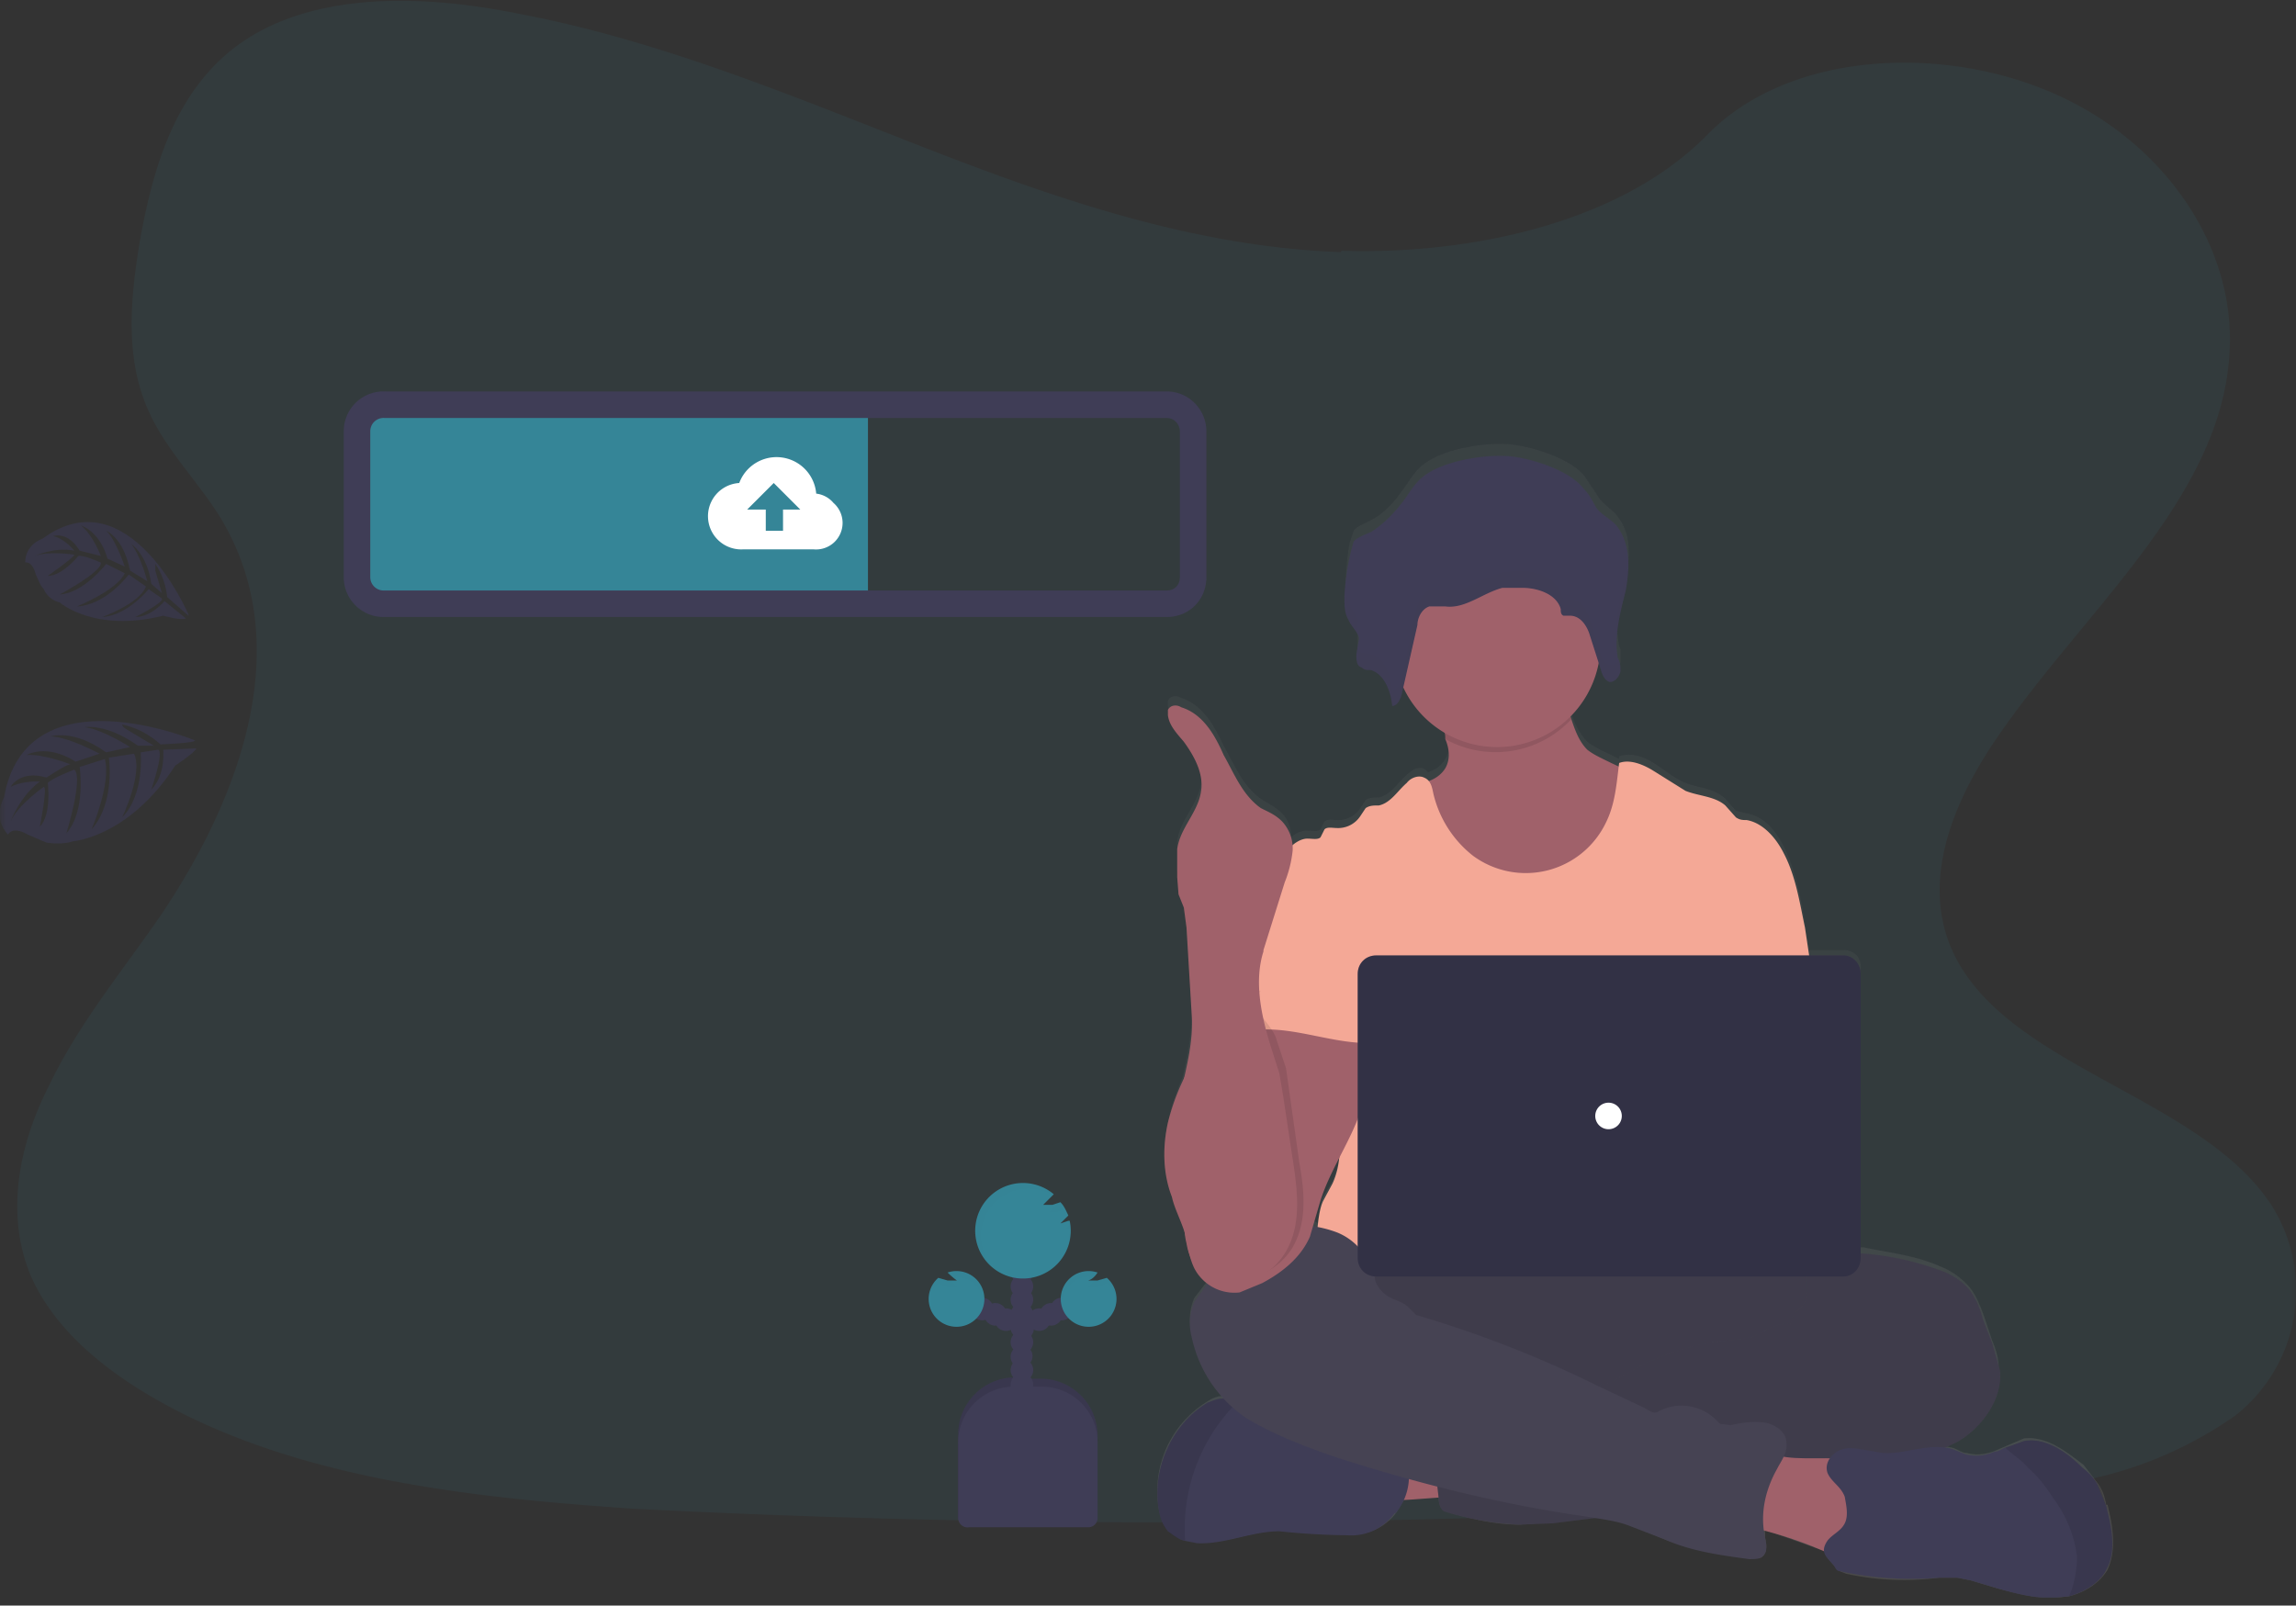 <svg width="173" height="121" fill="none" xmlns="http://www.w3.org/2000/svg">
  <rect width="100%" height="100%" fill="#333333" stroke="none"/>
  <g clip-path="url(#clip0)">
    <mask id="a" mask-type="alpha" maskUnits="userSpaceOnUse" x="0" y="-2" width="173" height="123">
      <path fill="#C4C4C4" d="M0-2h173v123H0z"/>
    </mask>
    <g mask="url(#a)">
      <path opacity=".1" d="M101 19c-11-.4-21.4-4-31.4-7.9C59.6 7.2 49.6 3 38.9 1 31.9-.4 24-.6 18.5 3c-5.3 3.5-7 9.7-8 15.4-.7 4.3-1.1 8.8.8 12.8 1.3 2.8 3.7 5.2 5.3 7.8 5.7 9.4 1.7 20.8-4.5 30-2.9 4.2-6.2 8.2-8.4 12.8-2.3 4.5-3.3 9.7-1.4 14.3 2 4.6 6.6 8 11.6 10.5 10.1 5 22.1 6.3 33.8 7.1A794.6 794.6 0 00154 112a30 30 0 0014.4-5.3 12 12 0 002.8-15.8c-5.4-8.4-20.4-10.5-24.2-19.5-2.1-5 0-10.5 3-15.1 6.6-10 17.5-18.6 18-29.9.4-7.8-4.8-15.5-12.9-19.2-8.5-3.9-20.3-3.4-26.5 3-6.5 6.6-17.8 9-27.5 8.7z" fill="#358597"/>
      <path opacity=".1" d="M14.7 55.8S2 50.5.3 60.1c0 0-.9 1.5.3 2.8 0 0 .3-.7 1.5 0l1.4.6c.7.1 1.4.1 2-.1 0 0 4.2-.3 7.7-5.7 0 0 1.5-1 1.6-1.3l-2.5.1s.2 1.9-.9 3c0 0 1-2.9.5-3l-1.3.2s.3 3.2-1.4 4.9c0 0 1.6-3.3.9-4.8l-1.9.3s.5 3.4-1.3 5.4c0 0 1.5-3.5 1-5.3l-1.9.6s.5 3.3-1 5c0 0 1.3-4.2.6-4.8 0 0-1.6.6-2 1 0 0 .3 2.4-.6 3.3 0 0 .6-3 .3-3 0 0-1.9 1.3-2.5 2.6 0 0 .7-1.9 2.2-3 0 0-1.2-.1-2.2.4 0 0 .7-1.3 2.7-.7 0 0 1.5-1 1.8-1 0 0-2-.8-3.3-.7 0 0 1.5-.9 3.7.5l1.8-.6s-2.4-1.3-3.7-1.3c0 0 1.7-.6 4.2 1.2l1.8-.4s-2-1.3-3.4-1.5c0 0 1.6-.3 4 1.4h1.2l-2-1.2c-.4-.2-.4-.4-.4-.4 1 .2 2 .7 2.9 1.5 0 0 2.6-.1 2.6-.3zM14.2 46.3s-4.5-10.5-11-5.7c0 0-1.3.4-1.3 1.8 0 0 .5-.2.8.9.2.4.3.8.6 1.1.2.5.7.9 1.2 1 0 0 2.6 2.3 7.8 1 0 0 1.4.4 1.7.2l-1.6-1.3s-1 1.2-2.2 1.2c0 0 2.2-1.1 2-1.4l-1-.7s-1.6 2-3.5 2.1c0 0 2.8-1 3.3-2.3l-1.3-.9S8 45.6 5.8 45.7c0 0 3-1.2 3.6-2.5L8 42.5s-1.7 2.2-3.5 2.3c0 0 3.2-1.7 3.1-2.4 0 0-1.3-.6-1.7-.5 0 0-1.2 1.5-2.3 1.5 0 0 2-1.4 2-1.6 0 0-2-.3-3 .1 0 0 1.5-.7 3-.4 0 0-.7-.9-1.6-1.1 0 0 1.1-.4 2 1.1l1.6.4s-.6-1.6-1.5-2.3c0 0 1.4.4 2 2.5l1.3.6S8.7 40.6 8 40c0 0 1.3.5 1.8 3l1.3.8s-.5-1.9-1.2-2.8c0 0 1.2.8 1.5 3l.8.7-.5-1.7v-.5c.5.7.8 1.6.9 2.5l1.6 1.4z" fill="#6C63FF"/>
      <path d="M158.7 113.4c-.1-.6-.3-1.2-.7-1.7l-1-1.3c-1.3-1-2.8-2.2-4.5-2l-1.4.6-.7.3c-.7.3-1.5.4-2.2.2-.4 0-.7-.3-1.1-.4l-.5-.1 1-.5c1.8-1.2 3.3-3.2 3-5.4 0-.7-.2-1.4-.5-2.1l-.6-1.8c-.3-.8-.6-1.6-1.1-2.2a5.7 5.7 0 00-2.3-1.6c-1.8-.8-3.8-1-5.7-1.4h-.2V73a1.4 1.4 0 00-.3-1 1.4 1.4 0 00-1-.4h-2.6l-.3-2c-.3-2-.7-4-1.6-5.8-.6-1.2-1.5-2.3-2.8-2.5l-.8-.2-.8-.9c-.8-.8-2-.8-3-1.2-.8-.3-1.6-1-2.4-1.5-.8-.5-1.7-.8-2.6-.5v.2l-.6-.3c-.6-.3-1.3-.6-1.8-1a5 5 0 01-1.2-2.2v-.3a8 8 0 002-4l.2.4a2.4 2.4 0 00.2.6l.3.2a.6.6 0 00.4 0 .8.8 0 00.5-.4 1 1 0 00.1-.3V49.4v-.1-.4l-.1-.2c-.1-.6-.2-1.2-.1-1.8 0-.9.3-1.8.5-2.6V44l.1-.3a10.5 10.5 0 00.1-.6 8 8 0 00.1-2 4 4 0 00-1-2.4c-.4-.4-1-.8-1.3-1.3l-1-1.5c-1-1.3-3.8-2.2-5.5-2.4-1.9-.2-5 .3-6.5 1.4-.6.4-1 1-1.4 1.6-.7 1-1.5 2.1-2.7 2.7-.5.3-1 .4-1.3.8l-.3.9c-.2 1.1-.3 2.2-.3 3.4a4.1 4.1 0 00.2 1.6l.1.2.6 1v2.2l.1.2.2.2.7.1c.6.1 1 .6 1.3 1.2l.1.4.3 1.1c.2 0 .4-.3.5-.5v-.3l.2-.6a7.9 7.9 0 003.1 3.5l.2.4c.2.8.3 1.6-.1 2.2-.3.5-.7.8-1.3 1l-.2-.2c-.5-.3-1 0-1.4.4-.7.6-1.2 1.5-2.1 1.7-.4 0-.7 0-1 .2l-.4.6a2 2 0 01-1.8.9c-.3 0-.6-.1-.9.1l-.3.6c-.2.2-.6.1-1 .1a1.7 1.7 0 00-1.2.5c0-.6-.2-1.3-.7-1.8-.5-.5-1-.7-1.6-1.1-1.4-1-2-2.6-2.8-4-.7-1.5-1.6-3.1-3.2-3.6-.3-.2-.8-.2-1 .2v.4c.1.8.7 1.4 1.2 2 .8 1.2 1.5 2.5 1.3 3.8-.2 1.6-1.6 2.8-1.8 4.4v2.2l.1 1.3.4 1 .2 1.5.4 6.8c0 1.7-.3 3.3-.7 5-.4 1-.8 2-1 3-.5 1.9-.5 3.8.1 5.6l1.1 3a9.9 9.9 0 00.7 2.5c.2.5.6.9 1 1.2l-1 1.3a4 4 0 00-.2 2.7 9 9 0 002.5 4.7h-.1c-.5 0-.9.2-1.2.4a7.9 7.9 0 00-3.7 8c.1.6.3 1.2.7 1.7.4.4.8.6 1.3.8l.9.1c2 .2 4.1-.8 6.2-.9l2 .1 3.1.2a4 4 0 003.7-1.6l.6-1 2.6-.2c0 .4.1.8.4 1l.5.2c1.7.5 3.4.9 5.2.9l2.5-.2 3.1-.4c1 .1 1.8.3 2.7.6l2.6 1.1a26 26 0 006.4 1.4c.4 0 .8.1 1-.1.4-.4.3-1 .2-1.4v-.6l4.2 1.5h.3c0 .5.4.8.7 1.2l.4.4.5.2c2.3.5 4.7.6 7 .3h1.4l1 .2 2 .6c1.5.4 3 .8 4.5.7l.9-.1c1.2-.3 2.3-1 2.9-2 .7-1.5.4-3.3 0-4.9zM101 86.8c-.1.8-.3 1.5-.6 2.2l-.7 1.2c-.2.4-.3 1.1-.4 2L99 92l.4-1.6c.4-1.3 1-2.5 1.6-3.7z" fill="url(#paint0_linear)"/>
      <path d="M103.6 113c-.4-.8-.7-1.8-.4-2.6.3-.5.7-.8 1.2-1 .5-.2 1-.4 1.5-.4 1.6-.2 3.3-.3 5 0 0 .9-.2 1.8-.4 2.8-.2.8-.3 1-1.2 1-.5 0-5.6.5-5.7.2z" fill="#A0616A"/>
      <path d="M118.7 107.5c13.5 0 24.3-3 24.3-6.8s-10.8-6.8-24.3-6.8c-13.4 0-24.3 3-24.3 6.8 0 3.7 10.9 6.8 24.3 6.8z" fill="#464353"/>
      <path opacity=".1" d="M118.7 107.5c13.5 0 24.3-3 24.3-6.8s-10.8-6.8-24.3-6.8c-13.4 0-24.3 3-24.3 6.8 0 3.7 10.9 6.8 24.3 6.8z" fill="#000"/>
      <path d="M123 64.8a7.6 7.6 0 01-3.8 3.5c-1 .4-2 .6-3.1.6-1.2 0-2.3 0-3.4-.4a7.8 7.8 0 01-3.6-2.9c-1-1.2-1.5-2.7-2-4.1-.4-.8-.6-1.6-.5-2.4.9-.1 1.8-.4 2.3-1.2.4-.7.3-1.5 0-2.2 0-.3 0-.5-.2-.7-.1-.5-.7-1.4-.3-1.8.3-.3 1.3-.4 1.7-.6 1.2-.5 2.2-1.3 3.5-1.6a8.4 8.4 0 013.8.4l.3.5.7 2.3c.3.9.6 1.7 1.2 2.3.5.4 1.2.7 1.8 1l1.5.7c.3 0 .5.2.7.4.2.3.3.6.3 1 .3 1.7 0 3.6-.8 5.2z" fill="#A0616A"/>
      <path opacity=".1" d="M118.4 54.2a7.8 7.8 0 01-9.5 1.5c0-.3 0-.5-.2-.7-.1-.5-.7-1.4-.3-1.8.3-.3 1.3-.4 1.7-.6 1.2-.5 2.2-1.3 3.5-1.6a8.4 8.4 0 013.8.4l.3.5.7 2.3z" fill="#000"/>
      <path d="M112.8 56.3a7.8 7.8 0 100-15.6 7.8 7.8 0 000 15.6z" fill="#A0616A"/>
      <path d="M136.6 73.9l-.6-4c-.4-1.9-.7-3.9-1.6-5.6-.6-1.2-1.6-2.3-2.8-2.5-.3 0-.5 0-.8-.2l-.8-.9c-.8-.7-2-.7-3-1.1l-2.4-1.5c-.8-.5-1.8-.9-2.6-.6-.2 1.6-.3 3.1-1 4.5a6.7 6.7 0 01-10 2.5 8.4 8.4 0 01-3-4.7c-.1-.5-.2-1-.7-1.2-.4-.2-1 0-1.3.4-.7.6-1.2 1.5-2.1 1.7-.4 0-.7 0-1 .2l-.4.6a2 2 0 01-1.8.9c-.3 0-.7-.1-.9.1l-.3.6c-.2.2-.6.1-1 .1-.5 0-1.1.4-1.4.8-.4.5-.6 1.1-.7 1.7 1.8 4.2 3.5 8.3 5.4 12.4l.1.6c0 .1 0 .3-.2.5-1 1.4-.9 3.3-.8 5 .1 1.7.2 3.5-.5 5l-.7 1.3c-.5 1-.6 4-.4 5h38.5c-.8-2-.5-6-.3-8.1l-.3-4.5c-.3-3 0-6-.6-9z" fill="#F4A896"/>
      <path d="M138.6 94.4a21.9 21.9 0 017.5 1.3c.9.3 1.7.8 2.3 1.5.5.7.8 1.4 1 2.2l.7 1.8.6 2.1c.2 2.1-1.3 4.2-3.1 5.3-1.9 1-4 1.5-6.2 1.9a197 197 0 00-9.3 2c-2.2.2-4.6-.2-6.7.6l-2.6 1-1.8.2-4 .5-2.5.1a22.3 22.3 0 01-5.7-1c-.3-.2-.4-.6-.4-1l-.5-4.5c0-.5 0-1 .2-1.4.4-.6 1-.7 1.6-.8a42 42 0 017.8-.6c1-1 2.6-1 4-1.5l1.3-.7a18 18 0 017.6-2.4l1.5-.2c1-.4 2-1.2 3-1 .1-.3.2-.8.5-1l.4-.4c.3-.3.4-.7.3-1.1V96c0-.2 0-.3.2-.5.5-.9 1.2-1.3 2.3-1.2z" fill="#464353"/>
      <path opacity=".1" d="M138.6 94.4a21.9 21.9 0 017.5 1.3c.9.3 1.7.8 2.3 1.5.5.7.8 1.4 1 2.2l.7 1.8.6 2.1c.2 2.1-1.3 4.2-3.1 5.3-1.9 1-4 1.5-6.2 1.9a197 197 0 00-9.3 2c-2.2.2-4.6-.2-6.7.6l-2.6 1-1.8.2-4 .5-2.5.1a22.3 22.3 0 01-5.7-1c-.3-.2-.4-.6-.4-1l-.5-4.5c0-.5 0-1 .2-1.4.4-.6 1-.7 1.6-.8a42 42 0 017.8-.6c1-1 2.6-1 4-1.5l1.3-.7a18 18 0 017.6-2.4l1.5-.2c1-.4 2-1.2 3-1 .1-.3.2-.8.5-1l.4-.4c.3-.3.4-.7.3-1.1V96c0-.2 0-.3.2-.5.5-.9 1.2-1.3 2.3-1.2z" fill="#000"/>
      <path d="M105.1 114a4 4 0 01-3.6 1.7 53.1 53.1 0 01-5.1-.3c-2.1 0-4.1 1-6.2.9l-1-.2c-.4-.1-.8-.4-1.2-.7-.4-.5-.6-1-.7-1.7-.5-3 1-6.4 3.7-8 .3-.1.7-.3 1.1-.3.5 0 .9 0 1.2.2 1.1.5 2.1 1.2 3 2 0 .1.2.3.4.3l.5.1 2.3.2 1 .1 1.3.6c1.2.5 2.5.6 3.8.8.1 0 .3 0 .4.2v.2a4.3 4.3 0 01-.9 4z" fill="#3F3D56"/>
      <path opacity=".1" d="M93.3 105.6a13.4 13.4 0 00-4 10.5c-.5-.1-1-.4-1.3-.7-.4-.5-.6-1-.7-1.7-.5-3 1-6.4 3.7-8 .3-.1.7-.3 1.1-.3.5 0 .9 0 1.2.2z" fill="#000"/>
      <path d="M136.6 109.9c1.3 0 2.7-.1 3.6.7.9.8 1 2.1 1 3.3l.1 1.4-.1 1.2c-.3.7-1.1 1-1.9 1-.7 0-1.4-.4-2.1-.7-1.9-.8-3.8-1.4-5.8-1.8 0-1 .2-1.9.3-2.8.1-.7.1-1.8.6-2.3.4-.6 1-.3 1.7-.2.8.2 1.7.2 2.6.2z" fill="#A0616A"/>
      <path d="M103.6 96c0 .3-.3 0-.3-.1-.2-1.4-1.3-2.5-2.5-3a8.4 8.4 0 00-4.1-.5c-2.1.2-4.5 1-5.2 3l-.5 1.3-1 1.4a4 4 0 00-.2 2.7 9.8 9.8 0 004 6c2.1 1.3 4.5 2.2 6.8 3 6.2 2 12.6 3.6 19 4.5 1.1.2 2.2.3 3.2.7l2.6 1c2 .9 4.2 1.2 6.4 1.5.4 0 .8 0 1-.2.4-.3.3-.9.2-1.4-.4-1.8 0-3.6.9-5.2.3-.6.8-1.2.7-2 0-.8-.9-1.4-1.7-1.5-.8-.1-1.6 0-2.5.2l-.8-.1-.3-.3a3.7 3.7 0 00-4.4-.6c-.3.2-.8-.2-1-.3l-3.6-1.7a84.3 84.3 0 00-13.6-5.3l-.6-.6c-.4-.4-1-.5-1.5-.8-.5-.3-1.1-1-1-1.6z" fill="#464353"/>
      <path d="M158.7 118.3c-.5 1-1.7 1.7-2.8 2l-1 .1c-1.5.1-3-.3-4.4-.7l-2-.6-1-.2h-1.4a25.4 25.4 0 01-7.5-.5c-.2 0-.3-.2-.4-.4-.6-.7-1.1-1-.5-1.9.4-.5 1-.7 1.3-1.3.3-.6.1-1.4 0-2-.3-.8-1-1.1-1.3-1.8-.2-.6.1-1.2.7-1.6.5-.3 1.1-.3 1.7-.2l1.8.3c1.7.1 3.5-.8 5.2-.3l1 .4c.8.2 1.5.1 2.2-.2.3 0 .5-.2.8-.3l1.4-.5c1.6-.3 3.2.8 4.4 2 .4.3.8.7 1.1 1.2l.7 1.7c.4 1.6.8 3.4 0 4.8z" fill="#3F3D56"/>
      <path opacity=".1" d="M158.7 118.3c-.5 1-1.7 1.7-2.8 2 .4-.9.6-2 .6-3a9.2 9.2 0 00-1.8-4.4c-.5-.8-1.1-1.6-1.9-2.3-.5-.6-1.2-1-1.7-1.5l1.4-.5c1.6-.3 3.2.8 4.4 2 .4.3.8.7 1.1 1.2.4.5.5 1.1.7 1.7.4 1.6.8 3.4 0 4.8z" fill="#000"/>
      <path d="M107.4 35.8c-.6.4-1 1-1.4 1.6-.7 1-1.6 2-2.7 2.7-.5.2-1 .4-1.3.7a17.3 17.3 0 00-.7 4.2c0 .6 0 1.2.3 1.7.2.5.7.9.8 1.4l-.2 1.2c0 .4 0 .9.4 1 .2.2.4.2.7.2 1 .3 1.5 1.6 1.6 2.7.4 0 .6-.5.7-.8l1.2-5.3c0-.5.3-1.2.9-1.4h1.2c1.5.2 2.8-1 4.3-1.4h1.5c1.2 0 2.6.5 2.9 1.6 0 .2 0 .4.2.5h.5c.8 0 1.3.8 1.5 1.5l.8 2.5c.1.4.3.9.7 1 .4 0 .7-.4.8-.8 0-.3 0-.7-.2-1-.3-1.7.2-3.5.6-5.1.3-1.7.4-3.6-.8-5-.4-.4-1-.7-1.4-1.2-.3-.5-.5-1-1-1.5-1-1.3-3.7-2.2-5.4-2.4-1.9-.2-5 .3-6.5 1.4z" fill="#3F3D56"/>
      <g opacity=".1" fill="#000">
        <path opacity=".1" d="M121.3 50.1c-.4 0-.6-.5-.7-.9l-.8-2.5c-.2-.7-.7-1.6-1.4-1.5h-.6l-.2-.5c-.3-1.1-1.7-1.6-2.9-1.7l-1.4.1c-1.6.4-2.9 1.6-4.4 1.4h-1.2c-.6.2-.8.9-1 1.4l-1.1 5.3c0 .3-.3.8-.7.8-.1-1-.5-2.4-1.6-2.7l-.7-.1a.7.7 0 01-.3-.4v.5c-.1.4 0 .9.3 1 .2.2.5.2.7.2 1.1.3 1.5 1.6 1.6 2.7.4 0 .6-.5.7-.8l1.2-5.3c0-.5.3-1.2.9-1.4h1.2c1.5.2 2.8-1 4.4-1.4h1.4c1.2 0 2.6.5 2.9 1.6 0 .2 0 .4.2.5h.5c.8 0 1.3.8 1.5 1.5l.8 2.5c.1.4.3.9.7 1 .4 0 .7-.4.8-.8l-.1-.9a.7.7 0 01-.7.4zM102.4 46.9c-.1-.5-.6-1-.8-1.4l-.2-1v.5c0 .6 0 1.2.2 1.7l.7 1.1v-1zM122.5 43.3c-.3 1.5-.8 3-.7 4.5.1-1.1.5-2.2.7-3.3.2-.9.2-1.7.2-2.6l-.2 1.4z"/>
      </g>
      <path d="M103 81.4c-.2 3.4-2.7 6.2-3.6 9.4l-.7 2.4c-.7 1.6-2.1 2.7-3.6 3.5l-1.7.7a3.4 3.4 0 01-3.4-1.8c-.4-.8-.5-1.7-.7-2.6-.3-1-.8-1.9-1-2.8-.7-1.8-.7-3.8-.3-5.6a17 17 0 017-10l.4-.1.4.1c1.8.8 3.5 1.7 5.2 2.8.6.4 1.5.8 1.8 1.5.3.6.3 1.8.2 2.5z" fill="#A0616A"/>
      <path d="M96.3 65.9a28.5 28.5 0 00-2.9 10.9l-.3.2a1 1 0 00.2 1.4c.3-.6 1-.7 1.5-.8 2.9-.2 5.7 1.1 8.6 1l-.7-2c-.7-3.2 1-6.6 0-9.6-.2-.7-.6-1.2-1.2-1.5l-.8-.2c-.7-.1-2.1-.7-2.8-.5-.3.1-.4.3-.6.5-.3.2-.8.3-1 .6z" fill="#F4A896"/>
      <path opacity=".1" d="M97.4 94a5 5 0 01-4.2 2.4c-.5 0-1 0-1.4-.2-1-.5-1.7-1.7-1.9-2.8l-.3-3.6c-.1-1-.4-1.8-.6-2.8-.3-2.3.4-4.6.9-6.9a28.3 28.3 0 011.5-2.3c1-1.3 2.3-2.2 3.6-3.1h-1.3a.2.2 0 01.3.1c.2 1.2 1.9 2.4 2.2 3.6l.7 2.1a6952.5 6952.5 0 011 7.1c.4 2.2.6 4.5-.5 6.4z" fill="#000"/>
      <path d="M95.2 71.6l1.6-5.1a9 9 0 00.6-2.4 3 3 0 00-.8-2.2c-.5-.5-1-.7-1.6-1-1.4-1-2-2.6-2.8-4-.7-1.6-1.6-3.1-3.2-3.6-.3-.2-.8-.2-1 .2v.4c.1.8.7 1.4 1.2 2 .8 1.1 1.5 2.4 1.3 3.7-.2 1.6-1.6 2.8-1.8 4.4v2.1l.1 1.3.4 1 .2 1.5.4 6.7c.2 3.7-1.8 7.2-1.3 10.8l.6 2.7c.2 1.2 0 2.4.3 3.6.2 1.2.8 2.3 2 2.8.4.2.8.3 1.3.3a5 5 0 004.2-2.5c1.1-1.9.9-4.2.6-6.3l-.8-5.3-.3-1.8-.7-2.2c-.7-2.3-1.2-4.8-.5-7z" fill="#A0616A"/>
      <path d="M138.9 72h-35.2c-.8 0-1.4.6-1.4 1.4v21.4c0 .8.6 1.4 1.4 1.4h35.2c.7 0 1.3-.6 1.3-1.4V73.4c0-.8-.6-1.4-1.3-1.4z" fill="#3F3D56"/>
      <path opacity=".2" d="M138.9 72h-35.2c-.8 0-1.4.6-1.4 1.4v21.4c0 .8.6 1.4 1.4 1.4h35.2c.7 0 1.3-.6 1.3-1.4V73.4c0-.8-.6-1.4-1.3-1.4z" fill="#000"/>
      <path d="M121.2 85.1a1 1 0 100-2 1 1 0 000 2z" fill="#fff"/>
      <path d="M76.4 103.9h2.1a4.3 4.3 0 014.2 4.2v6.4H72.2V108a4.3 4.3 0 014.2-4.2z" fill="#3F3D56"/>
      <path opacity=".1" d="M76.4 103.9h2.1a4.3 4.3 0 014.2 4.2v6.4H72.2V108a4.3 4.3 0 014.2-4.2z" fill="#000"/>
      <path d="M77 106.2a.8.8 0 100-1.7.8.8 0 000 1.7z" fill="#3F3D56"/>
      <path d="M77 105.2a.8.8 0 100-1.7.8.8 0 000 1.7z" fill="#3F3D56"/>
      <path d="M77 104.1a.8.8 0 100-1.7.8.8 0 000 1.7z" fill="#3F3D56"/>
      <path d="M77 103a.8.8 0 100-1.6.8.8 0 000 1.7z" fill="#3F3D56"/>
      <path d="M77 102a.8.8 0 100-1.7.8.8 0 000 1.7z" fill="#3F3D56"/>
      <path d="M77 101a.8.8 0 100-1.8.8.8 0 000 1.7z" fill="#3F3D56"/>
      <path d="M77 99.9a.8.8 0 100-1.7.8.8 0 000 1.7z" fill="#3F3D56"/>
      <path d="M78.3 100.3a.8.8 0 100-1.7.8.8 0 000 1.7z" fill="#3F3D56"/>
      <path d="M79.2 99.9a.8.8 0 100-1.7.8.8 0 000 1.7z" fill="#3F3D56"/>
      <path d="M80 99.5a.8.8 0 100-1.7.8.8 0 000 1.7zM77 98.8a.8.8 0 100-1.7.8.8 0 000 1.7z" fill="#3F3D56"/>
      <path d="M77 97.8a.8.8 0 100-1.7.8.8 0 000 1.7z" fill="#3F3D56"/>
      <path d="M77 96.7a.8.8 0 100-1.7.8.8 0 000 1.7z" fill="#3F3D56"/>
      <path d="M77 95.7a.8.8 0 100-1.7.8.8 0 000 1.7z" fill="#3F3D56"/>
      <path d="M80.5 92l-.6.2.6-.6c-.2-.4-.3-.7-.6-1l-.6.2h-.7l.8-.8a3.6 3.6 0 101.2 2zM83.4 96.3l-.7.2H82c.3-.1.5-.3.7-.6a2.1 2.1 0 10.7.4z" fill="#358597"/>
      <path d="M75.8 100.3a.8.8 0 100-1.7.8.8 0 000 1.7z" fill="#3F3D56"/>
      <path d="M75 99.9a.8.8 0 100-1.7.8.8 0 000 1.7z" fill="#3F3D56"/>
      <path d="M74 99.5a.8.8 0 100-1.7.8.8 0 000 1.7z" fill="#3F3D56"/>
      <path d="M70.7 96.3l.7.2h.7a6 6 0 01-.7-.6 2.1 2.1 0 11-.7.4z" fill="#358597"/>
      <path d="M76.4 104.5h2.1a4.2 4.2 0 014.2 4.3v5.6a.7.7 0 01-.7.7h-9a.7.7 0 01-.8-.7v-5.6a4.2 4.2 0 014.2-4.3z" fill="#3F3D56"/>
      <g opacity=".1" fill="#000">
        <path opacity=".1" d="M80.6 92.3l-.3.3h.3v-.3zM79 91.3h.7l.6-.2-.3-.5-.4.2-.5.5zM73.9 93.1a3.6 3.6 0 015.5-3 3.6 3.6 0 10-4.7 5.3c-.5-.6-.8-1.4-.8-2.3z"/>
      </g>
      <g opacity=".1" fill="#000">
        <path opacity=".1" d="M82 97h.7l.7-.3a2.1 2.1 0 01.8 1.5V98a2.1 2.1 0 00-.8-1.7l-.7.2h-.2l-.5.5zM82.1 96.3h.2l.4-.4a2.1 2.1 0 00-2.7 2.3 2.1 2.1 0 012.1-2z"/>
      </g>
      <g opacity=".1" fill="#000">
        <path opacity=".1" d="M72 97h-.6l-.7-.3a2.1 2.1 0 00-.8 1.5V98a2.1 2.1 0 01.8-1.7l.7.2h.2l.5.5zM72 96.3h-.2l-.4-.4a2.1 2.1 0 012.7 2v.3a2.1 2.1 0 00-2.1-2z"/>
      </g>
      <path d="M65.3 30.5H27v15h38.4v-15z" fill="#358597"/>
      <path d="M88 30.5H29a2 2 0 00-2.1 2v11c0 1.1.9 2 2 2h59c1.2 0 2-.9 2-2v-11c0-1-.8-2-2-2z" stroke="#3F3D56" stroke-width="2" stroke-miterlimit="10"/>
      <path d="M61.5 37.2a3 3 0 00-5.8-.8 2.5 2.5 0 00.3 5h5.3a2 2 0 001.5-3.5 2 2 0 00-1.3-.7zM59 38.4V40h-1.3v-1.6h-1.4l2-2 2 2h-1.3z" fill="#fff"/>
    </g>
  </g>
  <defs>
    <linearGradient id="paint0_linear" x1="123.2" y1="120.4" x2="123.2" y2="33.4" gradientUnits="userSpaceOnUse">
      <stop stop-color="gray" stop-opacity=".3"/>
      <stop offset=".5" stop-color="gray" stop-opacity=".1"/>
      <stop offset="1" stop-color="gray" stop-opacity=".1"/>
    </linearGradient>
    <clipPath id="clip0">
      <path fill="#fff" d="M0 0h173v120.4H0z"/>
    </clipPath>
  </defs>
</svg>
